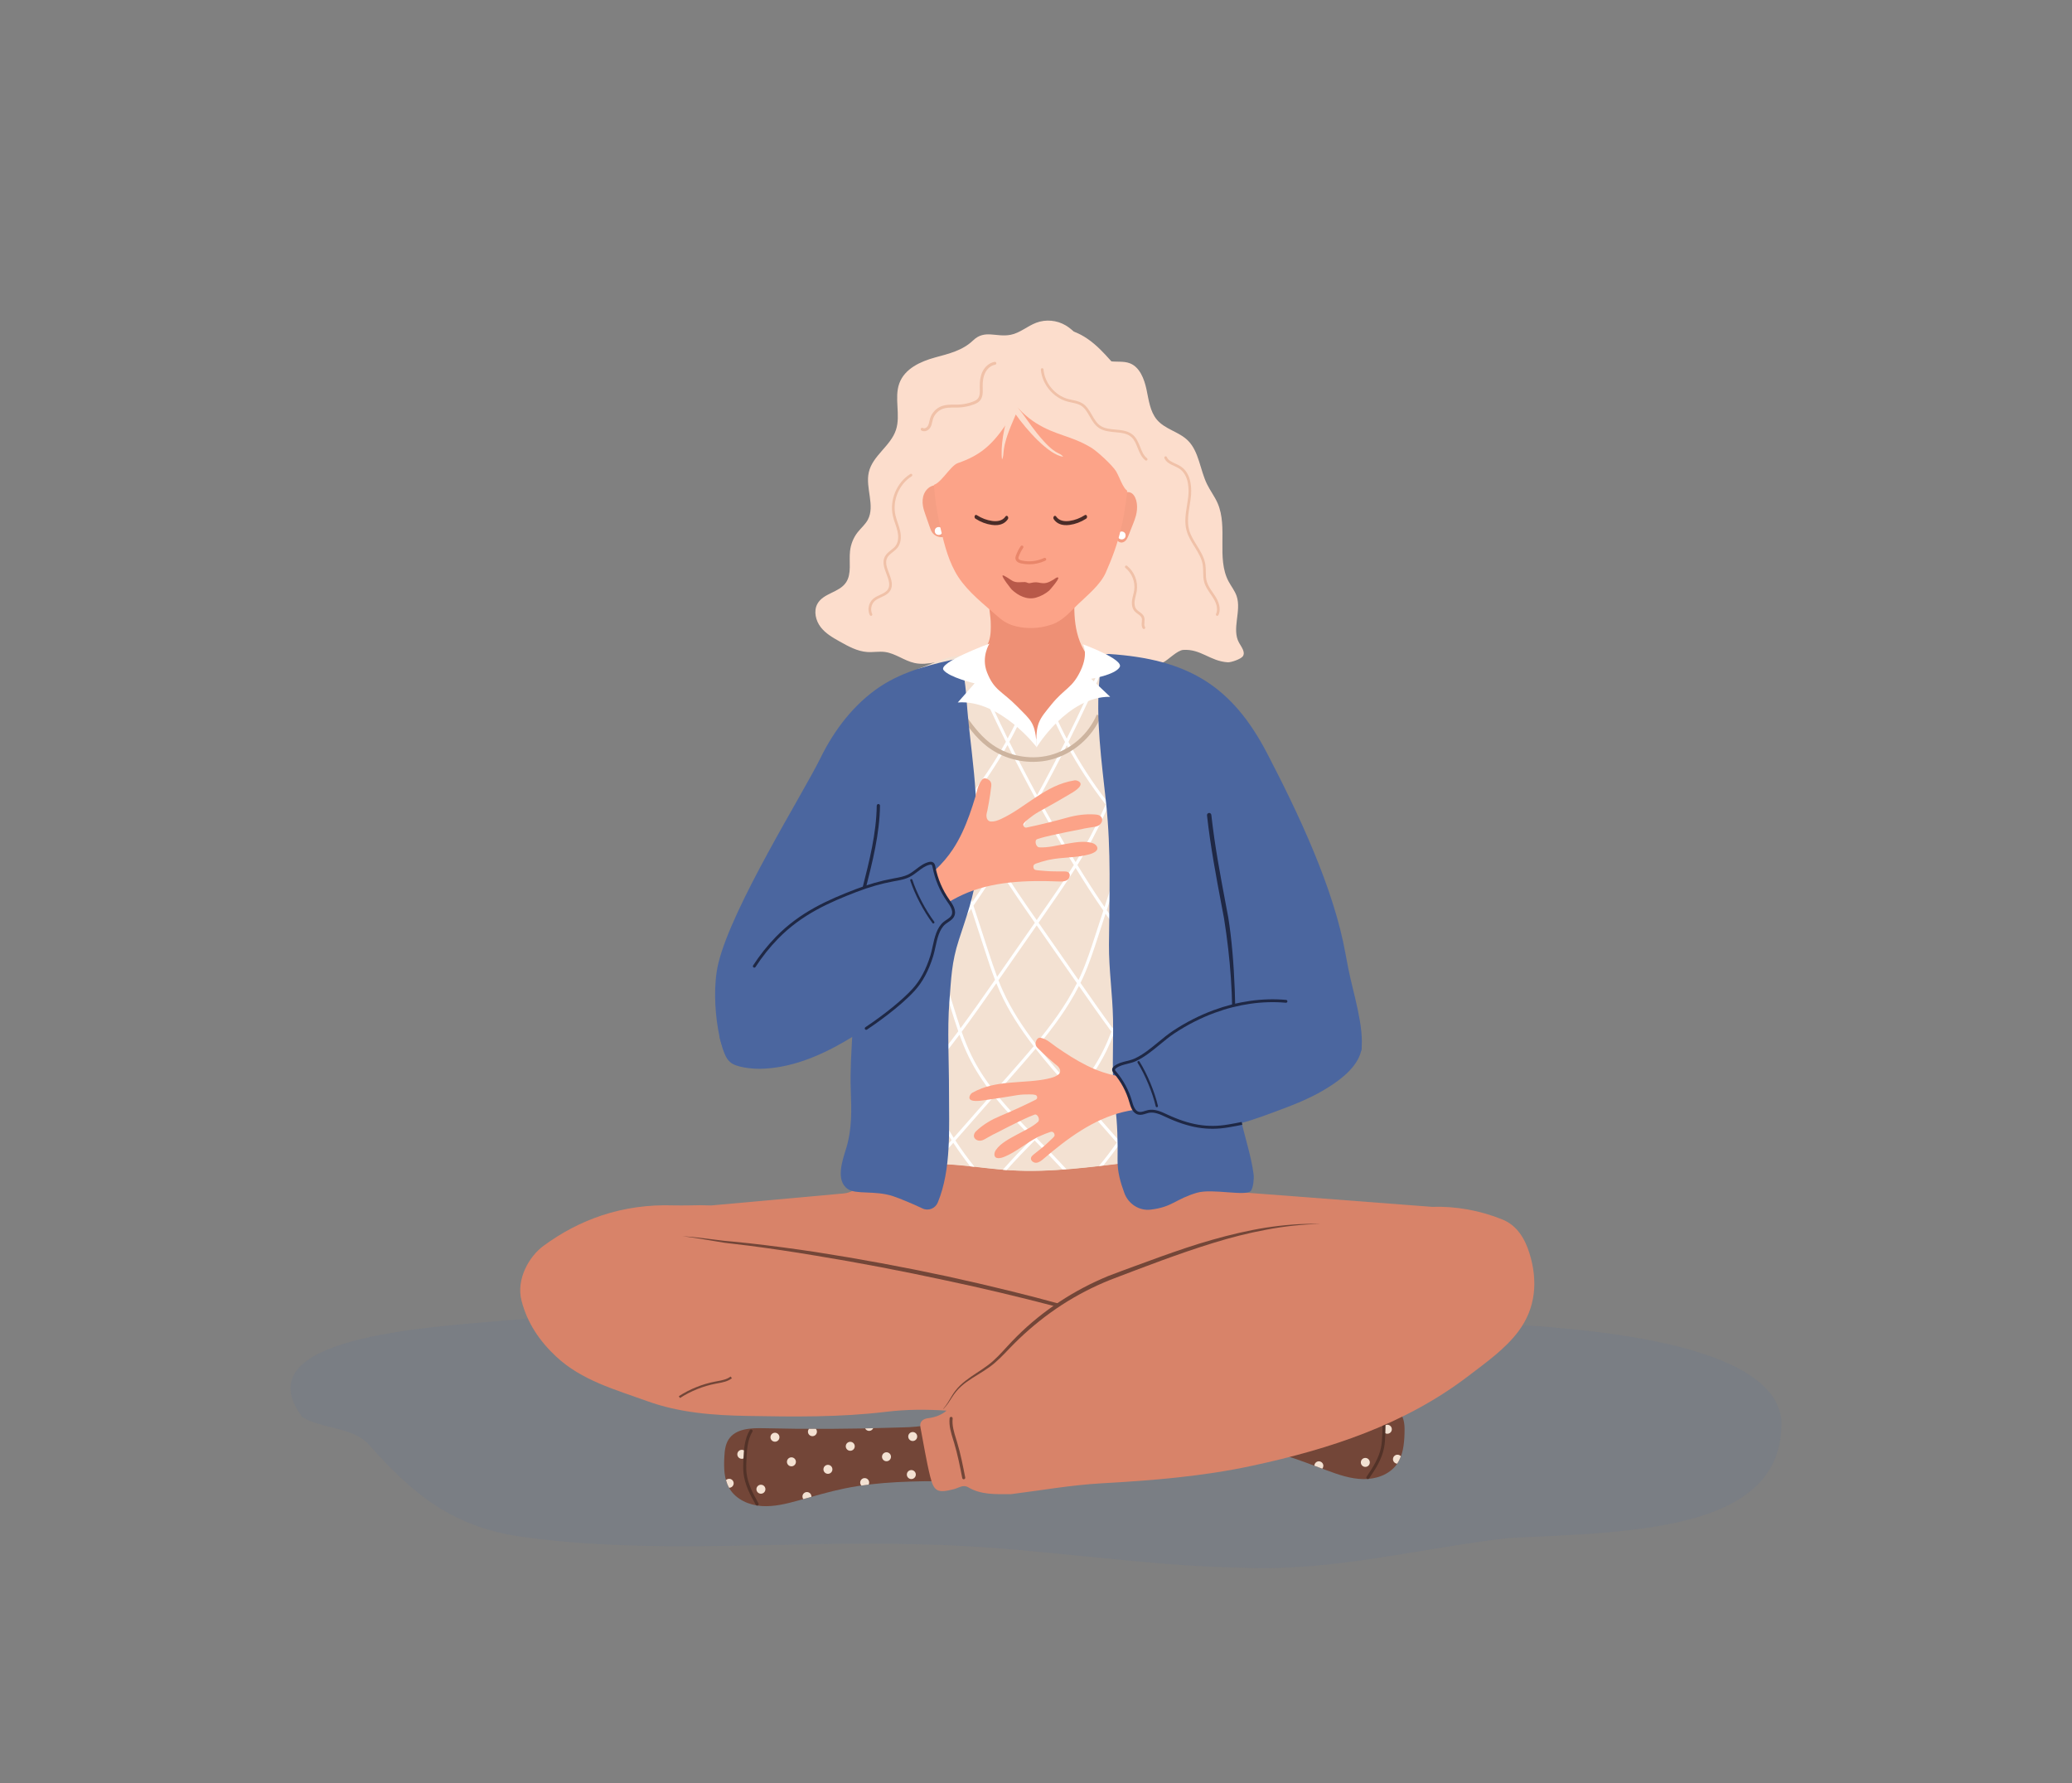 <?xml version="1.0" encoding="utf-8"?>
<!-- Generator: Adobe Illustrator 26.1.0, SVG Export Plug-In . SVG Version: 6.00 Build 0)  -->
<svg version="1.1" xmlns="http://www.w3.org/2000/svg" xmlns:xlink="http://www.w3.org/1999/xlink" x="0px" y="0px"
	 viewBox="0 0 4300 3700" style="enable-background:new 0 0 4300 3700;" xml:space="preserve">
<rect x="0" y="0" width="4300" height="3700" fill="#808080" stroke="none"/>
<style type="text/css">
	.st0{display:none;}
	.st1{display:inline;fill:#FFFFFF;}
	.st2{opacity:0.1;}
	.st3{fill:#436CAE;}
	.st4{fill:#734638;}
	.st5{fill:#F3E1D2;}
	.st6{fill:#523228;}
	.st7{fill:#FCDDCC;}
	.st8{fill:#4D3932;}
	.st9{fill:#EE9075;}
	.st10{fill:#F59F84;}
	.st11{fill:#FFFFFF;}
	.st12{fill:#FCA388;}
	.st13{fill:#E9866A;}
	.st14{fill:#4A2C28;}
	.st15{fill:#F0C1A8;}
	.st16{fill:#B85949;}
	.st17{fill:#D88369;}
	.st18{fill:#CDB49F;}
	.st19{fill:#4B669F;}
	.st20{fill:#1F2845;}
</style>
<g id="BACKGROUND" class="st0">
	<rect x="0" y="0" class="st1" width="4300" height="3700"/>
</g>
<g id="OBJECTS">
	<g class="st2">
		<g>
			<path class="st3" d="M1046.78,2740.23c-162.87,14.26-543.1,34.86-419.65,199.82c39.03,25.24,105.83,20.29,138.68,57.74
				c90.08,101.04,173.48,174.04,329.53,192.64c264.87,35.45,543.33,5.94,814.42,14.17c224.17,3.59,450.94,45.1,675.35,48.57
				c186.81,6.77,362.85-40.78,545.81-61.85c265.52-12.53,572.39-15.9,566.1-244.79c-22.47-217.96-727.8-205.88-916.44-202.81
				c-197.68,4.71-1067.57-68.35-1160.07-56.27C1424.76,2710.9,1241.11,2722.45,1046.78,2740.23z"/>
		</g>
	</g>
	<g>
		<g>
			<path class="st4" d="M1584.63,2963.54c-26.55-0.65-57.94,0.86-72.47,23.09c-7,10.71-8.29,24.07-8.96,36.84
				c-1.2,22.57-0.75,46.55,11.05,65.83c13.61,22.24,40.26,33.88,66.27,35.71c26.01,1.83,51.8-4.74,76.93-11.69
				c31.54-8.72,62.93-18.13,94.98-24.72c71.7-14.74,145.47-15.14,218.67-15.49c3.18-26.94,12.14-109.2-15.34-119.94
				c-12.4-4.85-26.98,2.46-38.92,4.85c-19.43,3.89-39.5,3.59-59.26,4.25C1766.62,2965.33,1675.59,2965.76,1584.63,2963.54z"/>
			<g>
				<path class="st5" d="M1803.77,3076.36c0-5.14-4.17-9.31-9.31-9.31c-5.14,0-9.31,4.17-9.31,9.31c0,2.41,0.94,4.58,2.44,6.23
					c5.05-0.73,10.1-1.45,15.16-2.07C1803.38,3079.27,1803.77,3077.87,1803.77,3076.36z"/>
				<path class="st5" d="M1718.19,3039.54c-5.14,0-9.31,4.17-9.31,9.31c0,5.14,4.17,9.31,9.31,9.31c5.14,0,9.31-4.17,9.31-9.31
					C1727.49,3043.71,1723.33,3039.54,1718.19,3039.54z"/>
				<path class="st5" d="M1539.46,3027.02c5.14,0,9.31-4.17,9.31-9.31c0-5.14-4.17-9.31-9.31-9.31c-5.14,0-9.31,4.17-9.31,9.31
					C1530.15,3022.85,1534.32,3027.02,1539.46,3027.02z"/>
				<path class="st5" d="M1642.44,3023.98c-5.14,0-9.31,4.17-9.31,9.31s4.17,9.31,9.31,9.31c5.14,0,9.31-4.17,9.31-9.31
					S1647.58,3023.98,1642.44,3023.98z"/>
				<path class="st5" d="M1676.73,2970.75c0,5.14,4.17,9.31,9.31,9.31c5.14,0,9.31-4.17,9.31-9.31c0-2.27-0.85-4.33-2.2-5.94
					c-4.73-0.01-9.46-0.02-14.19-0.04C1677.59,2966.4,1676.73,2968.47,1676.73,2970.75z"/>
				<path class="st5" d="M1812.18,2963.46c-5.61,0.13-11.23,0.33-16.84,0.45c1.53,3.06,4.65,5.18,8.3,5.18
					C1807.46,2969.08,1810.75,2966.77,1812.18,2963.46z"/>
				<path class="st5" d="M1884.84,2980.78c0,5.14,4.17,9.31,9.31,9.31c5.14,0,9.31-4.17,9.31-9.31c0-5.14-4.17-9.31-9.31-9.31
					C1889.01,2971.47,1884.84,2975.64,1884.84,2980.78z"/>
				<path class="st5" d="M1830.43,3022.78c0,5.14,4.17,9.31,9.31,9.31c5.14,0,9.31-4.17,9.31-9.31c0-5.14-4.17-9.31-9.31-9.31
					C1834.6,3013.47,1830.43,3017.64,1830.43,3022.78z"/>
				<path class="st5" d="M1764.53,3010.36c5.14,0,9.31-4.17,9.31-9.31c0-5.14-4.17-9.31-9.31-9.31c-5.14,0-9.31,4.17-9.31,9.31
					C1755.22,3006.19,1759.39,3010.36,1764.53,3010.36z"/>
				<path class="st5" d="M1683.94,3105.33c0-5.14-4.17-9.31-9.31-9.31c-5.14,0-9.31,4.17-9.31,9.31c0,1.98,0.63,3.8,1.68,5.31
					c5.63-1.58,11.25-3.14,16.88-4.71C1683.89,3105.72,1683.94,3105.53,1683.94,3105.33z"/>
				<path class="st5" d="M1891.26,3069.02c5.14,0,9.31-4.17,9.31-9.31s-4.17-9.31-9.31-9.31s-9.31,4.17-9.31,9.31
					S1886.12,3069.02,1891.26,3069.02z"/>
				<path class="st5" d="M1579.15,3080.81c-5.14,0-9.31,4.17-9.31,9.31c0,5.14,4.17,9.31,9.31,9.31c5.14,0,9.31-4.17,9.31-9.31
					C1588.46,3084.98,1584.29,3080.81,1579.15,3080.81z"/>
				<path class="st5" d="M1513.25,3068.5c-2.59,0-4.92,1.06-6.61,2.76c1.53,5.51,3.64,10.81,6.45,15.84c0.06,0,0.11,0.02,0.16,0.02
					c5.14,0,9.31-4.17,9.31-9.31S1518.39,3068.5,1513.25,3068.5z"/>
				
					<ellipse transform="matrix(0.383 -0.924 0.924 0.383 -1762.279 3325.562)" class="st5" cx="1607.39" cy="2981.5" rx="9.31" ry="9.31"/>
			</g>
			<g>
				<path class="st6" d="M1571.26,3124.12c-1.1,0-2.17-0.57-2.75-1.59c-11.48-20.16-22.91-41.85-25.52-65.77
					c-1.08-9.86-0.6-19.82-0.14-29.45c0.89-18.52,1.99-41.56,13.16-59.72c0.91-1.49,2.85-1.95,4.34-1.04
					c1.49,0.91,1.95,2.86,1.04,4.34c-10.31,16.78-11.33,38-12.23,56.72c-0.45,9.38-0.92,19.09,0.11,28.46
					c2.48,22.71,13.58,43.74,24.73,63.33c0.86,1.52,0.33,3.44-1.18,4.31C1572.33,3123.99,1571.79,3124.12,1571.26,3124.12z"/>
			</g>
		</g>
		<g>
			<path class="st4" d="M2838.72,2907.91c26.51,1.61,57.66,5.77,70.25,29.15c6.07,11.26,6.22,24.68,5.81,37.47
				c-0.72,22.59-3.2,46.44-16.59,64.65c-15.44,21-42.99,30.34-69.06,29.96c-26.07-0.38-51.22-9.12-75.66-18.17
				c-30.68-11.36-61.16-23.4-92.54-32.69c-70.19-20.77-143.66-27.43-216.56-33.99c-0.88-27.11-2.83-109.84,25.47-118.21
				c12.77-3.78,26.68,4.74,38.36,8.13c19.03,5.52,39.06,6.92,58.69,9.27C2657.23,2894.26,2747.9,2902.4,2838.72,2907.91z"/>
			<g>
				<path class="st5" d="M2610.79,3001.73c0.44-5.12,4.94-8.92,10.06-8.49c5.12,0.44,8.92,4.94,8.48,10.07
					c-0.2,2.4-1.32,4.48-2.96,6c-4.97-1.16-9.94-2.3-14.93-3.35C2610.94,3004.66,2610.67,3003.23,2610.79,3001.73z"/>
				<path class="st5" d="M2699.2,2972.3c5.12,0.44,8.92,4.94,8.49,10.07c-0.44,5.12-4.94,8.92-10.06,8.48
					c-5.12-0.44-8.92-4.94-8.49-10.06C2689.57,2975.66,2694.07,2971.87,2699.2,2972.3z"/>
				<path class="st5" d="M2878.34,2974.99c-5.12-0.44-8.92-4.94-8.49-10.06c0.44-5.12,4.94-8.92,10.06-8.49
					c5.12,0.44,8.92,4.94,8.49,10.07C2887.97,2971.63,2883.47,2975.43,2878.34,2974.99z"/>
				<path class="st5" d="M2775.99,2963.23c5.12,0.44,8.92,4.94,8.49,10.06s-4.94,8.92-10.06,8.49c-5.12-0.44-8.92-4.94-8.49-10.06
					S2770.86,2962.79,2775.99,2963.23z"/>
				<path class="st5" d="M2746.34,2907.28c-0.44,5.12-4.94,8.92-10.06,8.49c-5.12-0.44-8.92-4.94-8.49-10.07
					c0.19-2.26,1.21-4.24,2.69-5.73c4.71,0.4,9.43,0.79,14.14,1.17C2745.85,2902.87,2746.53,2905,2746.34,2907.28z"/>
				<path class="st5" d="M2612,2888.53c5.58,0.61,11.16,1.28,16.74,1.87c-1.78,2.92-5.07,4.76-8.71,4.45
					C2616.22,2894.53,2613.14,2891.94,2612,2888.53z"/>
				<path class="st5" d="M2538.12,2899.61c-0.44,5.12-4.94,8.92-10.07,8.48s-8.92-4.94-8.49-10.06s4.94-8.92,10.06-8.49
					S2538.56,2894.49,2538.12,2899.61z"/>
				<path class="st5" d="M2588.78,2946.08c-0.44,5.12-4.94,8.92-10.06,8.49c-5.12-0.44-8.92-4.94-8.49-10.06
					c0.44-5.12,4.94-8.92,10.06-8.49C2585.42,2936.45,2589.22,2940.95,2588.78,2946.08z"/>
				<path class="st5" d="M2655.49,2939.3c-5.12-0.44-8.92-4.94-8.49-10.06c0.44-5.12,4.94-8.92,10.07-8.49
					c5.12,0.44,8.92,4.94,8.49,10.07C2665.12,2935.93,2660.62,2939.73,2655.49,2939.3z"/>
				<path class="st5" d="M2727.74,3040.76c0.44-5.12,4.94-8.92,10.06-8.49c5.12,0.44,8.92,4.94,8.48,10.07
					c-0.17,1.97-0.95,3.73-2.12,5.15c-5.47-2.05-10.95-4.08-16.42-6.13C2727.75,3041.16,2727.72,3040.97,2727.74,3040.76z"/>
				<path class="st5" d="M2524.25,2986.99c-5.12-0.44-8.92-4.94-8.49-10.06c0.44-5.12,4.94-8.92,10.06-8.49s8.92,4.94,8.49,10.07
					C2533.88,2983.63,2529.37,2987.42,2524.25,2986.99z"/>
				<path class="st5" d="M2834.23,3025.23c5.12,0.44,8.92,4.94,8.49,10.06c-0.44,5.12-4.94,8.92-10.06,8.49
					c-5.12-0.44-8.92-4.94-8.49-10.07S2829.11,3024.79,2834.23,3025.23z"/>
				<path class="st5" d="M2900.93,3018.55c2.58,0.22,4.82,1.47,6.35,3.31c-1.99,5.36-4.54,10.47-7.77,15.24
					c-0.05,0-0.11,0.01-0.16,0c-5.12-0.44-8.92-4.94-8.49-10.06S2895.81,3018.12,2900.93,3018.55z"/>
				<path class="st5" d="M2805.24,2923.09c0.44-5.12,4.94-8.92,10.06-8.49c5.12,0.44,8.92,4.94,8.49,10.06
					c-0.44,5.12-4.94,8.92-10.06,8.49C2808.6,2932.71,2804.81,2928.21,2805.24,2923.09z"/>
			</g>
			<g>
				<path class="st6" d="M2838.42,3069.05c1.09,0.09,2.21-0.39,2.87-1.36c13.15-19.12,26.38-39.76,31.01-63.37
					c1.91-9.74,2.28-19.7,2.64-29.33c0.69-18.53,1.54-41.58-8.04-60.62c-0.78-1.56-2.68-2.19-4.24-1.4
					c-1.56,0.78-2.19,2.68-1.4,4.24c8.85,17.59,8.06,38.82,7.37,57.55c-0.35,9.39-0.71,19.1-2.52,28.35
					c-4.4,22.42-17.24,42.43-30.02,61c-0.99,1.44-0.62,3.4,0.81,4.39C2837.36,3068.83,2837.89,3069,2838.42,3069.05z"/>
			</g>
		</g>
		<g>
			<g>
				<path class="st7" d="M1940.38,741.8c-30.1,8.31-62.81,22.97-74.02,53.64c-11.06,30.27,3.05,65.65-6.91,96.34
					c-11.03,33.98-48.67,53.44-56.5,88.39c-7.24,32.33,13.46,69.12-1.88,98.11c-5.32,10.05-14.25,17.3-21.2,26.17
					c-8.66,11.04-14.22,24.76-15.81,39c-2.47,22.1,3.84,46.98-8.34,65.14c-14.31,21.31-47.37,21.94-59.54,44.68
					c-8.02,14.99-3.3,34.7,7,48.05c10.29,13.35,25.1,21.77,39.5,29.84c17.99,10.08,36.67,20.38,56.99,21.76
					c12.33,0.83,24.76-1.69,37.02-0.04c21.46,2.88,39.82,18.1,61,22.79c28.44,6.3,57.43-7.07,86.49-7.03
					c35.28,0.05,68.35,19.79,103.61,21.21c24.32,0.98,48.76-6.82,72.78-2.69c12.97,2.23,25.41,7.89,38.54,8.41
					c25.24,1,49.69-17.05,74.35-11.28c10.62,2.49,20.4,9.32,31.28,9.17c16.17-0.21,29.14-15.65,45.25-17.21
					c15.66-1.51,30.98,10.45,46.29,6.67c5.95-1.47,11.13-5.18,16.68-7.88c11.66-5.68,29.93-25.7,42.74-26.49
					c36.72-2.27,55.71,23.54,92.44,25.71c6.74,0.4,27.46-6.76,31.24-12.68c5.49-8.6-3.06-19.02-8.04-27.96
					c-15.75-28.3,5.51-65.87-4.98-96.77c-3.79-11.16-11.41-20.33-16.87-30.69c-25.42-48.16-0.77-111.81-22.54-161.93
					c-6.06-13.96-15.43-26.03-22.09-39.68c-14.55-29.84-16.51-67.56-39.69-90.51c-18.7-18.51-47.51-23.07-64.44-43.39
					c-14.06-16.87-16.81-40.73-21.46-62.67c-4.66-21.94-13.98-45.79-33.82-53.92c-14.03-5.75-29.92-2.05-44.7-5.08
					c-37.57-7.7-55.76-53.98-89.12-73.8c-18.38-10.93-41.27-12.99-61.14-5.51c-18.33,6.9-33.98,21.36-53.12,25.01
					c-30.26,5.77-53.59-11.57-77.72,11.48C1997.05,727.73,1969.35,733.8,1940.38,741.8z"/>
			</g>
		</g>
		<g>
			<g>
				<g>
					<g>
						<g>
							<path class="st8" d="M2206.81,948.03c-8.48-11.68-15.1-0.06-54.17-48.6c-16.62-20.65-28.5-40.06-37.51-50.01
								c-2.5-3.93-10.31-15.46-10.31-15.46c-0.07-0.02-8.6,13.32-8.19,13.96c-13.85,35.86-20.74,80.61-17.27,105.85
								c6.76-14.09-4.09-17.5,22.95-80.5c2.02-4.71,3.89-9.12,5.7-13.39C2130.14,891.15,2176.24,943.8,2206.81,948.03z"/>
						</g>
					</g>
				</g>
			</g>
		</g>
		<g>
			<g>
				<g>
					<g>
						<g>
							<path class="st9" d="M2055.98,1289.67c0.41,14.15,0.75,28.7-4.11,41.99c-3,8.21-7.87,15.59-12.88,22.75
								c-19.07,27.29-40.76,52.76-64.67,75.92c31.27,8.94,144.2,120.18,176.72,120.6c88.98,1.15,98.01-109.85,187-110.32
								c-0.6-10.15-9.88-17.28-18.22-23.1c-27.32-19.06-54.46-40.28-70.8-69.31c-24.92-44.27-20.65-98.51-15.67-149.07
								c-36.33,0.33-72.67,0.65-109,0.98c-14.34,0.13-61.2-4.24-70.22,8.83C2045.19,1221.93,2055.51,1273.39,2055.98,1289.67z"/>
						</g>
					</g>
				</g>
			</g>
		</g>
		<g>
			<g>
				<g>
					<g>
						<g>
							<g>
								<path class="st10" d="M1936.49,1007.6c-8.36,2.26-15.13,8.93-18.62,16.85s-3.95,16.94-2.49,25.48
									c1.14,6.65,3.38,13.06,5.61,19.42c2.89,8.23,5.77,16.46,8.66,24.68c1.22,3.47,2.45,6.97,4.45,10.05
									c3.9,6.01,10.74,10,17.89,10.46c7.15,0.45,14.44-2.65,19.07-8.12c6.21-7.34,7.24-17.79,6.22-27.34
									c-1.02-9.56-3.78-18.92-4.08-28.52c-0.32-10.24,3.92-23.88-3.19-32.41C1962.87,1009.57,1947.05,1004.74,1936.49,1007.6z"/>
							</g>
						</g>
					</g>
				</g>
			</g>
		</g>
		<g>
			<g>
				<g>
					<g>
						<g>
							<g>
								<path class="st10" d="M2349.39,1023.96c5.11,3.91,8.61,11.82,9.83,20.28c1.22,8.46,0.32,17.39-1.75,25.45
									c-1.61,6.28-3.91,12.1-6.19,17.88c-2.95,7.47-5.91,14.94-8.86,22.41c-1.24,3.15-2.5,6.33-4.21,8.94
									c-3.32,5.09-8.27,7.62-12.96,6.61c-4.69-1.01-8.99-5.53-11.27-11.82c-3.05-8.44-2.34-18.88-0.42-28.04s4.94-17.76,6.4-27.1
									c1.55-9.96,0.61-24.18,6.34-31.09C2332.07,1020.53,2342.93,1019.01,2349.39,1023.96z"/>
							</g>
						</g>
					</g>
				</g>
			</g>
		</g>
		<g>
			<g>
				<circle class="st11" cx="2327.8" cy="1111.07" r="8.17"/>
			</g>
		</g>
		<g>
			<g>
				<circle class="st11" cx="1948.07" cy="1101.8" r="8.17"/>
			</g>
		</g>
		<g>
			<g>
				<g>
					<g>
						<g>
							<g>
								<path class="st12" d="M2282,799.12c-27.9-27.48-62.48-42.26-98.19-49.1c-19.27-3.69-39.15-5.48-58.67-4.01
									c-10.18,0.77-20.39,2.07-30.51,4.01c-35.71,6.84-70.29,21.62-98.19,49.1c-39.22,38.62-59.44,98.19-59.94,157.11
									c-0.4,47.84,4.93,95.74,15.81,141.89c8.03,34.09,17.05,69.34,36.36,99.03c20.53,31.57,54.39,57.82,82.53,82.58
									c12.05,10.6,23.35,16.72,39.02,20.24c7.85,1.76,15.82,2.83,23.82,3.1c8.42,0.29,16.85-0.11,25.2-1.4
									c7.96-1.22,15.83-3.19,23.54-5.81c22.32-7.59,37.8-26,54.37-41.97c19.77-19.06,46.43-40.45,57.63-65.77
									c13-29.39,23.96-58.63,31.36-90c10.88-46.15,16.21-94.05,15.81-141.89C2341.44,897.31,2321.21,837.74,2282,799.12z"/>
							</g>
						</g>
					</g>
				</g>
			</g>
		</g>
		<g>
			<g>
				<g>
					<g>
						<g>
							<g>
								<g>
									<path class="st13" d="M2135.83,1170.93c-5.46,0-10.9-0.57-16.23-1.72c-2.41-0.52-4.97-1.21-7.26-2.68
										c-2.89-1.86-4.73-4.63-5.06-7.61c-0.23-2.28,0.41-4.35,1.04-6.11c2.46-6.89,5.8-13.44,9.91-19.46
										c0.96-1.43,2.9-1.78,4.32-0.81c1.42,0.97,1.78,2.9,0.81,4.32c-3.81,5.58-6.91,11.65-9.18,18.04
										c-0.42,1.17-0.82,2.39-0.71,3.35c0.11,1.06,0.97,2.23,2.24,3.04c1.46,0.94,3.37,1.43,5.22,1.83
										c14.83,3.22,30.64,1.54,44.49-4.72l1.38-0.62c1.55-0.73,3.4-0.07,4.14,1.49c0.73,1.55,0.06,3.41-1.5,4.13l-1.13,0.51
										C2157.98,1168.57,2146.88,1170.93,2135.83,1170.93z"/>
								</g>
							</g>
						</g>
					</g>
				</g>
			</g>
		</g>
		<g>
			<g>
				<g>
					<g>
						<g>
							<path class="st7" d="M2206.32,947.79c-8.43-11.62-15.02-0.06-53.9-48.36c-16.54-20.55-28.35-39.86-37.32-49.76
								c-2.49-3.91-10.26-15.39-10.26-15.38c-0.07-0.02-8.55,13.26-8.15,13.89c-13.78,35.68-20.64,80.21-17.19,105.32
								c6.73-14.02-4.07-17.41,22.83-80.09c2.01-4.68,3.87-9.07,5.67-13.33C2130.03,891.2,2175.9,943.58,2206.32,947.79z"/>
						</g>
					</g>
				</g>
			</g>
		</g>
		<g>
			<g>
				<g>
					<g>
						<g>
							<g>
								<g>
									<path class="st14" d="M2209.2,1089.57c-9.83-0.77-17.48-4.95-22.42-12.36c-1.13-1.69-0.95-4.31,0.41-5.85
										c1.36-1.53,3.38-1.41,4.51,0.29c6.65,9.94,18.8,10.53,27.83,9.28c11.09-1.54,21.54-5.49,31.94-12.09
										c1.6-1.04,3.5-0.2,4.23,1.85c0.73,2.05,0.01,4.53-1.61,5.56c-11.1,7.05-22.27,11.28-34.13,12.93
										C2216.13,1089.7,2212.54,1089.83,2209.2,1089.57z"/>
								</g>
							</g>
						</g>
					</g>
				</g>
			</g>
		</g>
		<g>
			<g>
				<g>
					<g>
						<g>
							<g>
								<g>
									<path class="st14" d="M2069.23,1089.57c9.83-0.77,17.48-4.95,22.42-12.36c1.13-1.69,0.95-4.31-0.41-5.85
										c-1.36-1.53-3.38-1.41-4.51,0.29c-6.65,9.94-18.8,10.53-27.83,9.28c-11.1-1.54-21.54-5.49-31.94-12.09
										c-1.6-1.04-3.5-0.2-4.23,1.85c-0.73,2.05-0.01,4.53,1.61,5.56c11.1,7.05,22.27,11.28,34.13,12.93
										C2062.3,1089.7,2065.89,1089.83,2069.23,1089.57z"/>
								</g>
							</g>
						</g>
					</g>
				</g>
			</g>
		</g>
		<g>
			<g>
				<g>
					<g>
						<g>
							<g>
								<path class="st7" d="M2085.73,883.74c-27.94,40.05-52.04,61.5-97.87,77.16c-16.75,5.72-38.13,48.89-55.51,45.67
									c-17.38-3.22-53.31-55.92-53.06-73.84c0.24-17.77,15.68-30.95,29.74-41.54c9.79-7.38,19.59-14.76,29.38-22.13
									c7.47-5.63-6.01-18.47-1.81-26.9c7.13-14.32,23.5-24.67,25.31-40.6c2.28-20.08,15.46-37.67,31.91-49.06
									c16.45-11.39,35.95-17.33,55.4-21.67c16.9-3.77,34.04-6.45,51.27-8.02c4.87-0.44,9.91-0.78,14.53,0.85
									c8.98,3.17,14.03,12.89,16.4,22.24c4.67,18.42,2.08,38.62-7.07,55.22c-7.56,13.72-17.4,24.56-20.75,40.22
									C2100.28,856.97,2095.12,870.28,2085.73,883.74z"/>
							</g>
						</g>
					</g>
				</g>
			</g>
		</g>
		<g>
			<g>
				<g>
					<g>
						<g>
							<g>
								<path class="st7" d="M2096.99,830.38c16.01,17.11,32.26,34.41,52.28,47.04c42.38,26.73,72.25,25.65,115.27,51.43
									c12.64,7.58,44.48,36.99,51.87,49.42c8.91,14.96,16.91,46.02,30.92,41.12c3.47-1.21,29.3-60.29,31.25-63.3
									c1.78-2.74,2.12-6.1,2.35-9.32c3.97-55.22-11.45-111.57-43.18-157.79c-9.62-14.01-20.66-27.08-31.96-39.89
									c-14.87-16.84-30.41-33.43-49.14-46.24c-18.73-12.81-41.09-21.7-64.09-21.39c-26.47,0.36-51.57,12.93-70.93,30.26
									c-19.36,17.33-33.64,39.18-46.58,61.34C2060.15,798.58,2080,812.23,2096.99,830.38z"/>
							</g>
						</g>
					</g>
				</g>
			</g>
		</g>
		<g>
			<g>
				<g>
					<g>
						<path class="st15" d="M2378.62,955.74c-0.6,0-1.2-0.19-1.7-0.59c-8.26-6.48-12.17-16.25-15.95-25.7
							c-3.5-8.75-6.81-17.02-13.25-22.71c-8.68-7.66-20.67-8.75-33.36-9.91c-11.89-1.08-24.19-2.2-34.14-9.06
							c-8.54-5.89-13.76-14.95-18.81-23.72c-5.23-9.07-10.16-17.65-18.38-22.63c-5.56-3.38-12.03-4.72-18.87-6.14
							c-2.97-0.61-5.93-1.23-8.83-2.01c-29.5-7.97-52.74-35.86-55.27-66.31c-0.12-1.51,1-2.84,2.52-2.97c1.66-0.17,2.85,1,2.98,2.52
							c2.34,28.22,23.87,54.06,51.21,61.44c2.79,0.75,5.65,1.34,8.51,1.93c7,1.45,14.25,2.95,20.62,6.82
							c9.43,5.72,14.96,15.31,20.3,24.59c4.96,8.61,9.65,16.76,17.17,21.94c8.77,6.04,19.81,7.05,31.51,8.11
							c13.02,1.19,26.48,2.41,36.51,11.27c7.43,6.56,11.13,15.83,14.72,24.79c3.67,9.18,7.14,17.85,14.24,23.42
							c1.2,0.94,1.41,2.67,0.47,3.87C2380.25,955.38,2379.44,955.74,2378.62,955.74z"/>
					</g>
				</g>
			</g>
			<g>
				<g>
					<g>
						<path class="st15" d="M2526.1,1277.87c-0.4,0-0.81-0.09-1.19-0.27c-1.37-0.66-1.95-2.3-1.29-3.68
							c5.59-11.63-1.2-25.62-5.74-32.92c-1.81-2.91-3.77-5.74-5.72-8.58c-5.25-7.61-10.68-15.48-13.19-24.7
							c-1.86-6.86-1.96-13.93-2.04-20.78c-0.07-4.95-0.14-10.07-0.9-14.92c-2.13-13.52-9.37-25.17-17.02-37.52
							c-6.64-10.68-13.49-21.73-16.73-34.13c-4.51-17.2-1.64-34.99,1.13-52.19c0.92-5.67,1.83-11.33,2.49-16.96
							c1.52-13.19,2.72-45.35-19.09-59.2c-3.02-1.92-6.56-3.53-10-5.1c-8.21-3.74-16.71-7.61-20.35-16.3
							c-0.59-1.4,0.07-3.02,1.48-3.6c1.38-0.59,3.01,0.07,3.6,1.47c2.81,6.7,9.97,9.96,17.55,13.41c3.61,1.64,7.33,3.34,10.67,5.46
							c24.43,15.52,23.25,50.27,21.6,64.48c-0.66,5.71-1.59,11.46-2.51,17.2c-2.69,16.64-5.47,33.84-1.26,49.92
							c3.04,11.6,9.68,22.29,16.09,32.63c7.61,12.26,15.48,24.94,17.78,39.57c0.82,5.24,0.9,10.56,0.97,15.7
							c0.09,6.8,0.17,13.22,1.86,19.41c2.26,8.32,7.19,15.46,12.4,23.02c2.01,2.91,4.01,5.82,5.86,8.8
							c5.14,8.26,12.75,24.22,6.03,38.22C2528.11,1277.3,2527.12,1277.87,2526.1,1277.87z"/>
					</g>
				</g>
			</g>
			<g>
				<g>
					<g>
						<path class="st15" d="M2373.91,1305.25c-0.86,0-1.71-0.4-2.25-1.16c-2.92-4.11-2.48-9.02-2.1-13.35
							c0.28-3.12,0.54-6.08-0.32-8.54c-1.18-3.35-4.38-5.67-7.77-8.13c-2.49-1.8-5.06-3.66-7.12-6.1
							c-4.47-5.29-6.24-13.22-4.99-22.32c0.51-3.75,1.42-7.42,2.3-10.97c0.84-3.38,1.64-6.57,2.12-9.85
							c2.55-17.25-4.58-35.46-18.16-46.4c-1.18-0.95-1.37-2.69-0.42-3.87c0.96-1.19,2.69-1.36,3.87-0.42
							c15.06,12.14,22.98,32.35,20.15,51.5c-0.52,3.54-1.38,7.02-2.22,10.37c-0.88,3.56-1.72,6.92-2.19,10.38
							c-0.6,4.37-0.91,12.51,3.74,18.02c1.64,1.93,3.83,3.51,6.15,5.2c3.93,2.84,7.99,5.78,9.73,10.76
							c1.26,3.59,0.93,7.28,0.62,10.85c-0.34,3.87-0.64,7.22,1.1,9.67c0.88,1.24,0.59,2.96-0.65,3.84
							C2375.02,1305.08,2374.46,1305.25,2373.91,1305.25z"/>
					</g>
				</g>
			</g>
			<g>
				<g>
					<g>
						<path class="st15" d="M1807.56,1277.89c-1.03,0-2.01-0.57-2.48-1.56c-5.32-10.99-2.64-24.96,6.36-33.21
							c4.35-3.98,9.74-6.46,14.95-8.84c6.52-2.99,12.68-5.81,16.16-11.24c5.78-9.02,1.59-20.14-2.85-31.92
							c-4.55-12.05-9.25-24.52-3.52-35.94c2.93-5.84,7.95-9.78,12.8-13.6c3.64-2.87,7.09-5.57,9.63-8.97
							c7.19-9.59,5.61-22.9,4.03-29.99c-1.19-5.35-3.02-10.71-4.78-15.88c-1.79-5.25-3.64-10.69-4.9-16.26
							c-7.38-32.62,7.83-69.19,36.18-86.96c1.26-0.8,2.98-0.43,3.79,0.87c0.81,1.29,0.42,2.99-0.87,3.8
							c-26.43,16.56-40.61,50.66-33.73,81.08c1.19,5.28,3,10.57,4.74,15.69c1.81,5.32,3.69,10.82,4.95,16.46
							c3.08,13.83,1.31,26.07-5,34.49c-2.98,3.98-6.87,7.04-10.63,10c-4.58,3.6-8.91,7.01-11.28,11.74
							c-4.65,9.27-0.57,20.08,3.75,31.53c4.72,12.53,9.61,25.49,2.34,36.83c-4.35,6.79-11.55,10.09-18.5,13.27
							c-5.05,2.32-9.82,4.5-13.52,7.9c-7.14,6.54-9.34,18.04-5.13,26.76c0.66,1.37,0.09,3.02-1.28,3.68
							C1808.37,1277.8,1807.96,1277.89,1807.56,1277.89z"/>
					</g>
				</g>
			</g>
			<g>
				<g>
					<path class="st15" d="M1917.81,894.9c-2.03,0-3.95-0.55-5.65-1.63c-1.41-0.9-1.82-2.77-0.92-4.19c0.9-1.41,2.78-1.83,4.19-0.92
						c1.09,0.69,2.39,0.86,3.88,0.49c2.46-0.6,4.93-2.54,6.3-4.93c1.66-2.89,2.42-6.28,3.22-9.87c0.45-2.02,0.91-4.04,1.52-6.01
						c3.59-11.54,12.88-21.22,24.26-25.27c8.35-2.97,17.17-2.98,25.71-2.93c3.03,0.01,6.08,0.02,9.08-0.11
						c10.12-0.44,20.05-2.47,29.52-6.03c3.49-1.32,7.41-3.05,9.99-5.91c4.92-5.45,4.68-14.03,4.45-22.33l-0.05-1.77
						c-0.33-13.24,1.39-23.37,5.41-31.88c5.24-11.11,14.99-19.05,25.44-20.75c1.68-0.27,3.21,0.86,3.48,2.51
						c0.27,1.65-0.86,3.21-2.51,3.48c-8.51,1.38-16.53,8.03-20.93,17.35c-3.6,7.62-5.13,16.88-4.83,29.14l0.05,1.75
						c0.25,9.05,0.54,19.3-6.01,26.56c-3.45,3.82-8.18,5.94-12.35,7.52c-10.07,3.8-20.63,5.96-31.4,6.42
						c-3.1,0.13-6.23,0.13-9.36,0.12c-8.35-0.01-16.29-0.04-23.66,2.58c-9.61,3.43-17.47,11.61-20.5,21.36
						c-0.56,1.81-0.97,3.67-1.39,5.54c-0.87,3.88-1.76,7.88-3.88,11.57c-2.19,3.82-6.07,6.8-10.11,7.8
						C1919.75,894.78,1918.77,894.9,1917.81,894.9z"/>
				</g>
			</g>
		</g>
		<g>
			<g>
				<g>
					<path class="st16" d="M2196.19,1198.73c-1.98-2.55-8.46,3.12-10.06,4.07c-4.39,2.61-9.73,5.61-14.63,6.68
						c-9.08,1.98-14.89-1.08-20.98-1.22c-5.49-0.12-9.51,1.06-13.9,1.85c-2.64,0.47-6.02-2.11-9.33-2.3
						c-8.07-0.46-15.8,2.13-25.17-1.96c-2.71-1.18-19.7-13.74-21.47-11.7c-2.32,2.69,17.66,27.95,19.19,29.38
						c13.46,12.61,31.62,21.76,50.14,16.55c10.01-2.82,19.39-7.87,27.37-14.64C2178.96,1224.09,2198.36,1201.54,2196.19,1198.73z"/>
				</g>
			</g>
		</g>
		<path class="st17" d="M3173.91,2599.96c-9.16-29.29-25.43-57.12-55.8-69.44c-46.78-18.98-96.66-27.88-146.62-26.34l-429.5-32.77
			c-31.67-3.18-59.67,5.65-75.93-48.82l-20.84-109.24l-596.75,43.55l-51.68,79.73c-22.51,44.46-39.36,38.32-66.64,41.65
			l-254.1,23.01c-15.71-0.62-31.56-0.67-47.56-0.09c-10.43,0-20.88,0.29-31.3-0.05c-51.93-1.67-101.11,5.31-147.69,20.65l-1.55,0.14
			l0.08,0.35c-42.28,14.11-82.42,35.1-120.45,63.07c-28.78,21.18-56.88,68.34-45.27,113.45c11.99,46.59,37.53,83.88,71.61,115.82
			c53.36,50.02,122.8,68.59,189.02,92.61c67.21,24.39,137.72,29.55,208.68,30.81c96.08,1.7,192.17,2.98,287.77-8.64
			c41.87-5.09,83.51-5.12,125.08-2.36c-9.72,8.2-22.12,13.71-38.65,15.74c-9.83,1.2-17.98,6.86-15.69,18.6
			c6.69,34.26,11.97,68.84,20.4,102.71c7.88,31.67,15.91,34.33,49.28,25.85c9.44-2.4,18.92-10.19,29.54-3.87
			c26.44,15.74,56.09,14.37,88.63,14.3c61.07-7.59,124.57-19.01,189.19-22.59c104.38-5.79,208.65-14.26,310.88-36.24
			c162.33-34.89,317.36-85.65,449.21-186.35c37.29-28.49,76.44-56.09,103.74-92.47C3187.82,2713.75,3191.73,2656.92,3173.91,2599.96
			z"/>
		<g>
			<path class="st5" d="M2290.19,1363.39c-13.88,0.88-17.76-5-22.38,10.02c-6.63,21.54-4.82,15.63-44.41,62.76
				c-40.55,48.28-71.93,103.15-71.93,103.15s-114.09-129.65-126-149.5c-18.37-30.6-10.81-34.02-47.31-26.55
				c-20.81,4.26-49.85,18.3-69.52,25.1V2416.4c4.6-0.09,9.11-0.27,13.45-0.53c59.12-3.62,117.94,8.7,177.06,12.37
				c83.36,5.18,166.69-6.87,249.61-16.6c24.45-2.87,51.25-6.57,76.92-13.3v-1017.2C2382.9,1366.67,2347.2,1359.76,2290.19,1363.39z"
				/>
		</g>
		<g>
			<path class="st5" d="M2285.85,1363.39c-13.88,0.88-17.76-5-22.38,10.02c-6.63,21.54-4.82,15.63-44.41,62.76
				c-40.55,48.28-71.93,103.15-71.93,103.15s-114.09-129.65-126-149.5c-18.37-30.6-10.81-34.02-47.31-26.55
				c-20.81,4.26-49.85,18.3-69.52,25.1V2416.4c4.6-0.09,9.11-0.27,13.45-0.53c59.12-3.62,117.94,8.7,177.06,12.37
				c83.36,5.18,166.69-6.87,249.61-16.6c24.45-2.87,51.25-6.57,76.92-13.3v-1017.2C2378.55,1366.67,2342.86,1359.76,2285.85,1363.39
				z"/>
		</g>
		<g>
			<path class="st11" d="M2421.33,2270.64c-8.93-9.44-17.7-19.03-26.28-28.79c4.11-9.8,8.13-19.63,12.05-29.35l14.22-35.29v-16.9
				l-20.15,50.01c-3.49,8.65-7.07,17.46-10.73,26.26c-27.21-31.35-52.7-64.05-76.96-96.92c7.51-20.25,13.94-40.85,20.21-61.04
				l29.08-93.67c18.42,21.61,37.98,42.41,58.55,62.29v-8.82c-19.76-19.38-38.6-39.6-56.34-60.58l31.53-101.56l-6.03-1.88
				l-30.34,97.7c-22.6-27.14-43.62-55.25-63.38-83.61l51.08-156.7c23.12,24.63,47.65,47.98,73.48,69.93v-8.24
				c-25.05-21.54-48.81-44.45-71.25-68.55l34.1-104.61l-6.01-1.96l-33.02,101.3c-15.09-16.47-29.55-33.5-43.35-51.04
				c33.56-76.91,58.4-156.41,80.27-232.75l-6.07-1.74c-21.51,75.06-45.87,153.17-78.59,228.78c-30-38.8-56.77-80.07-80-123.37
				c28.75-57.48,55.91-115.71,81.14-174.5l-4.78-2.05c-0.41,0.02-0.83,0.05-1.24,0.07c-24.54,57.15-50.89,113.77-78.76,169.68
				c-9.48-18.05-18.32-36.46-26.57-55.16c-1.44,2.02-2.85,4.01-4.23,5.99c8.5,19.01,17.58,37.73,27.34,56.07
				c-18.64,37.17-37.97,74-57.98,110.42c-19.89-36.56-39.14-73.49-57.65-110.79c6.81-12.37,13.24-24.96,19.48-37.66
				c-1.48-1.7-2.98-3.43-4.51-5.2c-5.91,12.11-12,24.13-18.44,35.96c-21.04-42.64-41.1-85.72-60.22-129.09
				c-4.77-6.06-8.27-10.76-9.87-13.43c-3.18-5.29-5.55-9.72-7.54-13.48l-1.05,0.45c23.45,54.65,48.53,108.82,75.03,162.35
				c-23.47,42.25-50.34,82.51-80.31,120.34c-29.51-70.85-52.09-143.55-72.16-213.6l-6.07,1.74
				c20.42,71.28,43.44,145.31,73.71,217.41c-12.17,15.11-24.83,29.81-37.97,44.1l-19.56-60l-6.01,1.96l20.64,63.32
				c-17.67,18.9-36.25,36.97-55.53,54.32v8.47c20.07-17.83,39.4-36.44,57.77-55.93l51.17,156.99
				c-21.98,31.47-45.58,62.57-71.11,92.39l-26.01-83.76l-6.03,1.88l27.17,87.52c-10.61,12.21-21.67,24.08-32.97,35.75v9.09
				c12.08-12.28,23.87-24.83,35.17-37.73l33.44,107.72c5.01,16.12,10.11,32.51,15.78,48.77c-23.54,31.45-48.27,62.61-74.62,92.43
				c-1.4-3.46-2.84-6.97-4.22-10.39l-5.55-13.78v16.9c1.67,4.14,3.4,8.35,5.1,12.54c-1.67,1.87-3.41,3.68-5.1,5.54v9.37
				c2.58-2.8,5.21-5.55,7.76-8.38c3.73,9.08,7.54,18.19,11.55,27.18c14.68,32.96,31.87,64.46,51.19,94.53l-31.29,35.61l4.74,4.17
				l30.13-34.29c10.98,16.75,22.68,33.01,35.05,48.79c2.99,0.33,5.97,0.65,8.96,0.99c-14.08-17.63-27.37-35.83-39.68-54.7
				l80.57-91.71c24.51,30.76,52.03,59.32,79.45,87.2c-20.83,21.16-41.81,42.75-61.59,65.36c2.63,0.22,5.25,0.41,7.88,0.6
				c18.74-21.18,38.5-41.51,58.14-61.45c1.77,1.79,3.54,3.59,5.3,5.38c17.65,17.9,35.44,36.16,52.68,54.95
				c2.66-0.2,5.31-0.42,7.96-0.64c-18.32-20.15-37.32-39.64-56.15-58.74c-1.79-1.81-3.58-3.63-5.37-5.45
				c0.86-0.87,1.72-1.75,2.58-2.62c26.84-27.22,54.14-54.92,78.94-84.53l84.5,96.18c-11.53,16.63-23.83,32.73-36.81,48.32
				c3-0.35,5.99-0.7,8.99-1.05c11.22-13.76,21.98-27.86,32.1-42.4l30.63,34.86c2.52-0.31,5.02-0.61,7.57-0.95l-34.47-39.24
				c23.83-34.91,44.54-71.95,61.91-110.93c1.65-3.7,3.2-7.48,4.8-11.23c9.43,10.68,19.16,21.1,29.03,31.39V2270.64z
				 M2357.91,1979.29l-30.25,97.42c-5.84,18.8-11.82,37.95-18.67,56.8c-22.48-30.67-43.93-61.41-64.73-91.24l-1.93-2.76
				c2.06-4.21,4.08-8.45,6-12.74c12.19-27.13,21.53-55.78,30.56-83.49l15.42-47.29C2314.16,1924.27,2335.23,1952.28,2357.91,1979.29
				z M2151.44,1920.2l83.57,119.85c-22.78,45.61-53.17,86.78-85.64,125.93c-26.59-34.57-50.63-71.05-68.59-111.01
				c-3.09-6.87-5.98-13.85-8.75-20.9L2151.44,1920.2z M2069.35,2026.88c-6.86-18.18-12.98-36.66-18.88-54.76l-30.26-92.83
				c18.17-26.13,35.27-52.43,51.43-78.4c23.3,38.2,48.99,75.13,74.04,111.05l1.91,2.74L2069.35,2026.88z M2155.29,1914.68
				l10.12-14.51c22.46-32.21,45.46-65.24,66.77-99.25c17.98,29.25,37.1,59.02,57.61,88.59l-16.89,51.82
				c-8.98,27.54-18.26,56.03-30.31,82.85c-1.42,3.15-2.92,6.25-4.41,9.36L2155.29,1914.68z M2298.91,1675.2
				c13.99,17.66,28.72,34.74,44.02,51.31l-50.68,155.48c-20.04-29.09-38.72-58.34-56.32-87.07c6.68-10.8,13.19-21.69,19.43-32.69
				C2271.43,1733.85,2285.8,1704.72,2298.91,1675.2z M2213.96,1546.42c23.45,43.2,50.4,84.36,80.56,123.06
				c-13.39,30.43-28.13,60.43-44.67,89.62c-5.67,10.01-11.59,19.91-17.64,29.75c-1.85-3.03-3.74-6.09-5.57-9.11
				c-24.44-40.41-47.96-81.54-70.72-123.14C2175.95,1620.27,2195.3,1583.52,2213.96,1546.42z M2152.33,1663.19
				c22.2,40.46,45.12,80.48,68.91,119.82c2.38,3.94,4.85,7.93,7.27,11.89c-21.7,34.83-45.28,68.66-68.28,101.64l-8.79,12.61
				l-0.58-0.83c-25.58-36.68-51.84-74.42-75.48-113.42c4.9-7.93,9.73-15.83,14.47-23.66
				C2111.34,1735.71,2132.14,1699.64,2152.33,1663.19z M2090.97,1545.93c18.55,37.26,37.83,74.16,57.76,110.68
				c-20.76,37.58-42.15,74.76-64.28,111.36c-4.18,6.91-8.45,13.88-12.76,20.87c-3.55-5.96-7.04-11.94-10.45-17.96
				c-19.28-34.03-36.14-69.15-51.22-104.77C2040.18,1628.33,2067.27,1588.14,2090.97,1545.93z M1966.99,1716
				c13.32-14.37,26.16-29.16,38.5-44.36c14.84,34.78,31.41,69.08,50.26,102.36c3.97,7,8.07,13.95,12.22,20.87
				c-15.79,25.46-32.49,51.26-50.2,76.9L1966.99,1716z M1978.94,2089.22l-34.61-111.47c25.61-29.68,49.3-60.62,71.35-91.98
				l28.78,88.3c6.36,19.53,12.94,39.5,20.5,59.1c-22.93,32.88-46.66,66.83-71.7,100.55
				C1988.17,2118.88,1983.51,2103.94,1978.94,2089.22z M1979.11,2360.89c-18.75-29.35-35.44-60.07-49.75-92.18
				c-4.4-9.87-8.56-19.89-12.64-29.88c26.32-29.62,51.02-60.57,74.52-91.83c5.53,15.33,11.63,30.5,18.77,45.17
				c13.49,27.7,30.44,53.26,49.29,77.44L1979.11,2360.89z M2015.69,2189.41c-7.63-15.68-14.09-31.98-19.93-48.46
				c25.16-33.74,48.98-67.73,71.99-100.72c2.34,5.82,4.71,11.63,7.28,17.34c18.4,40.95,43.01,78.17,70.19,113.39
				c-14.92,17.82-30.21,35.25-45.36,52.5l-36.31,41.33C2045.22,2241.18,2028.78,2216.29,2015.69,2189.41z M2149.66,2354.81
				c-0.84,0.85-1.68,1.71-2.51,2.56c-27.53-28-55.14-56.68-79.63-87.53l37.09-42.21c14.88-16.94,29.89-34.06,44.57-51.54
				c22.26,28.44,46.11,55.58,69.61,82.33l10.1,11.49C2204.04,2299.64,2176.62,2327.46,2149.66,2354.81z M2232.93,2264.96
				l-9.42-10.72c-23.72-27-47.79-54.42-70.2-83.12c32.35-38.91,62.69-79.83,85.79-125.2c21.59,30.96,43.87,62.89,67.28,94.72
				c-4.66,12.32-9.73,24.48-15.48,36.27C2275.46,2208.65,2255.33,2237.62,2232.93,2264.96z M2381.74,2256.93
				c-16.99,38.13-37.24,74.38-60.46,108.58l-84.11-95.74c22.93-27.89,43.56-57.51,59.43-90.1c5.24-10.77,9.91-21.83,14.23-33.01
				c24.22,32.7,49.67,65.22,76.86,96.38C2385.71,2247.68,2383.78,2252.35,2381.74,2256.93z"/>
		</g>
		<g>
			<path class="st18" d="M2143.83,1580.86c-34.69,0-69.54-11.58-96.68-33.07c-21.8-17.27-38.03-39.47-55.49-64.6l7.78-5.41
				c17.02,24.5,32.81,46.11,53.6,62.58c34.73,27.51,82.95,37.71,125.83,26.65c42.9-11.07,80.15-43.34,97.22-84.22l8.74,3.65
				c-18.19,43.56-57.89,77.95-103.59,89.74C2169.05,1579.33,2156.45,1580.86,2143.83,1580.86z"/>
		</g>
		<g>
			<g>
				<path class="st19" d="M2797.93,2008.78c-2.01-10.17-3.93-20.07-5.61-29.56c-24.21-136.39-98.13-291.99-162.43-415.6
					c-73.28-140.93-165.11-196-328.58-206.61c-2.26-0.15-4.44,0.47-6.58,0.88c-2.4,16.28-7.02,31.82-12.64,47.09
					c-8.72,87.01,4.18,175.25,13.44,261.77c10.54,98.37,6.67,194.5,5.93,293.09c-0.39,51.93,7.4,103.03,8.4,154.83
					c1.16,59.75-3.69,119.57,4.29,179.19c5.04,37.61,5.68,75.59,5.11,113.53c-0.37,24.47,6.18,46.56,14.16,68.31
					c8.18,22.3,30.43,37.01,54.04,34.33c0.14-0.02,0.27-0.03,0.41-0.05c45.28-5.31,51.25-21.74,95.72-34.91
					c32.81-9.71,102.8,8.35,112.48-4.34c4.97-6.52,6.52-25.78,5.61-33.14c-5.2-41.73-20.25-82.37-28.21-123.94
					c-8.43-44.03-2.66-88.65-2.66-133.15c0-21.71,0-43.43,0-65.14c35.76,8.35,71.52,16.69,107.28,25.04
					c43.02,10.04,102.23,44.49,147.06,39.71C2831.62,2130.63,2808.3,2061.39,2797.93,2008.78z"/>
			</g>
			<g>
				<path class="st19" d="M1969.46,2263.15c0.12-56.89-3.79-127.1,0.72-183.93c3.93-49.5,4.45-81.71,19.7-128.77
					c14.78-45.61,31.8-91.66,37.04-139.61c5.85-53.6,1.01-110.17-2.2-163.81c-3.47-58.06-12.12-115.34-17.12-173.19
					c-2.34-27.12-3.13-54.41-9.6-80.98c-2.88-11.82-0.59-15.88-3.2-27.64c-58.84,12.1-119.19,26.65-168.89,59.86
					c-53.4,35.68-94.4,89.07-123.34,148.09c-36.39,74.2-183.28,307.61-211.77,425.68c-20.06,83.14,8.98,213.22,28.24,203.49
					c7.79-3.94,71.21-34.98,77.58-40.94c6.69-6.26,173.85-63.79,174.44-60.46c2.18,12.47-1.22,28.07-1.9,40.6
					c-2.22,40.4-5.04,80.4-3.53,120.88c1.53,40.82,2.69,80.15-9.34,119.63c-7.28,23.89-23.34,67.47,3.32,85.33
					c17.46,11.7,56.18,2.32,93.75,14.73c13.57,4.48,40.72,15.75,61.18,25.48c12.13,5.77,26.48,0.09,31.61-12.33
					C1974.85,2425.8,1969.3,2340.45,1969.46,2263.15z"/>
			</g>
		</g>
		<g>
			<g>
				<path class="st20" d="M2540.18,1905.5c13.52,84.49,19.03,165.02,16.66,244c-0.14,4.73,0.07,9.48,0.98,14.13
					c1.75,9.04,2.27,33.42,4.71,34.19c3.42-83.7,0.9-204.1-13.47-293.87l-4.72-25.06c-11.96-63.31-23.26-123.12-30.49-188.01
					c-0.27-2.48-2.51-4.28-4.98-3.98c-2.47,0.28-4.26,2.51-3.98,4.98c7.27,65.23,18.59,125.19,30.59,188.68L2540.18,1905.5z"/>
			</g>
		</g>
		<g>
			<g>
				<g>
					<path class="st20" d="M1787.02,1882.28c3.1-12.82,6.3-25.63,9.49-38.16c14.24-55.92,28.96-113.74,29.76-172.36
						c0.02-1.87-1.47-3.4-3.33-3.43c-1.73,0.02-3.4,1.47-3.43,3.34c-0.78,57.83-15.41,115.25-29.55,170.79
						c-3.33,13.07-6.66,26.44-9.89,39.82H1787.02z"/>
				</g>
			</g>
		</g>
		<g>
			<path class="st12" d="M2021.98,2352.58c1.13-2.9,3.44-5.16,5.74-7.26c14.05-12.78,29.87-22.01,47.33-29.32
				c25.19-10.54,50.03-21.94,74.46-34.16c4.33-2.17,3.74-8.74-0.97-9.88c-4.16-1.01-8.51-1.19-12.77-1.09
				c-3.84,0.08-7.72,0.02-11.58,0.21c-8.23,0.39-16.36,1.85-24.47,3.24c-19.24,3.28-38.55,6.09-57.88,8.72
				c-5.93,0.81-30.03,4.89-30.11-5.64c-0.03-3.26,3-8.23,5.85-9.81c26.69-14.8,51.82-18.5,79.06-21.08
				c27.54-2.61,55.52-2.61,82.36-9.28c6.4-1.59,12.92-3.67,17.92-7.97c4.06-3.5,4.15-8.41,1.35-12.95
				c-1.91-3.75-6.04-6.25-9.16-8.89c-3.99-3.38-7.94-6.81-11.84-10.3c-8.08-7.21-16.06-14.61-23.67-22.31
				c-2.45-2.48-4.48-5.33-4.55-8.95c-0.05-2.48,0.69-4.92,1.79-7.13c1.21-2.42,3.09-4.77,5.74-5.34c1.46-0.31,2.97-0.05,4.42,0.3
				c12.12,2.9,21.18,11.88,31.15,18.76c10.15,7.01,20.4,13.88,30.88,20.38c21.04,13.04,43.14,24.61,66.71,32.36
				c33.68,11.08,69.96,14,105,8.77c14.62-2.18,31.24-12.71,39.07,3.14c3.07,6.22,19.79,57.66,24.2,57.38
				c-14.82,0.94-29.64,1.88-44.45,2.82c-27.68,1.76-55.52,3.54-82.46,10.09c-62.66,15.24-116.23,55.13-165.26,97.01
				c-4.47,3.82-9.34,7.84-15.19,8.32c-5.86,0.48-12.42-4.64-10.98-10.33c0.72-2.85,3.12-4.92,5.39-6.79
				c9.85-7.79,19.89-15.47,29.03-24.13c2.26-2.15,6.43-5.88,9.96-9.38c0.48-0.49,0.97-1,1.5-1.53c0.35-0.36,0.69-0.72,1.02-1.07
				c1.11-1.21,2.03-2.48,2.03-3.73c0.01-2.63-0.92-4.51-2.85-6.3c-0.77-0.71-2.19-1.12-3.24-1.09c-1.08,0.03-2.15,0.34-3,0.48
				c-7.11,2.46-14.13,5.16-20.97,8.3c-1.63,0.75-3.26,1.53-4.87,2.34c-24,12.01-44.46,30.68-69.34,40.89
				c-6.73,2.76-20.31,6.46-20.61-5.01c-0.09-3.49,1.42-6.86,3.41-9.65c10.06-14.09,27.81-22.89,42.58-31.03
				c14.86-8.2,31.7-15.39,44.46-26.8c5-4.48-0.84-17.38-7.14-15.06c-19.51,7.18-34.86,15.98-53.65,24.86
				c-7.26,3.43-14.04,7.54-21.27,11.01c-7.83,3.75-15.59,7.64-23.07,12.06c-3.77,2.23-7.54,4.61-11.77,5.74
				C2028.6,2368.82,2018.08,2362.62,2021.98,2352.58z"/>
		</g>
		<g>
			<path class="st12" d="M2281.92,1692.26c-2.83-1.66-6.21-2.01-9.48-2.24c-19.95-1.37-39.04,1.34-58.23,6.71
				c-27.69,7.75-55.64,14.57-83.78,20.44c-4.99,1.04-8.79-4.77-5.65-8.79c2.78-3.55,6.25-6.54,9.83-9.25
				c3.22-2.44,6.39-5.02,9.7-7.39c7.05-5.05,14.72-9.16,22.32-13.31c18.02-9.86,35.8-20.15,53.49-30.61
				c5.42-3.21,27.98-15.58,21.17-24.33c-2.11-2.7-7.85-4.84-11.24-4.28c-31.7,5.22-54.86,18.58-79.03,34.24
				c-24.44,15.83-47.54,34.11-74.06,46.14c-6.33,2.87-13.06,5.41-20,5.12c-5.64-0.24-8.91-4.23-9.58-9.81
				c-0.87-4.35,0.9-9.11,1.75-13.32c1.09-5.4,2.1-10.81,3.05-16.23c1.95-11.23,3.72-22.55,4.96-33.88c0.4-3.65,0.22-7.33-2.09-10.36
				c-1.58-2.08-3.78-3.61-6.14-4.72c-2.58-1.21-5.67-1.92-8.23-0.66c-1.41,0.69-2.48,1.9-3.45,3.13
				c-8.1,10.31-9.73,23.64-13.46,35.84c-3.8,12.42-7.77,24.78-12.19,37c-8.86,24.51-19.54,48.5-33.93,70.29
				c-20.56,31.15-48.61,57.26-80.96,75.83c-13.5,7.75-34.1,9.91-30.2,28.11c1.53,7.14,21.33,60.53,17.51,63.18
				c12.85-8.9,25.7-17.81,38.54-26.71c23.99-16.63,48.14-33.34,74.67-45.53c61.69-28.35,131.97-30.41,199.8-27.86
				c6.18,0.23,12.83,0.38,17.97-3.06c5.15-3.43,7.22-11.94,2.31-15.7c-2.46-1.88-5.78-2.02-8.88-2.08
				c-13.22,0-26.53,0.23-39.73-0.96c-3.27-0.29-9.15-0.66-14.35-1.23c-0.72-0.09-1.45-0.19-2.24-0.28
				c-0.53-0.07-1.04-0.14-1.54-0.22c-1.71-0.28-3.3-0.72-4.11-1.75c-1.72-2.17-2.19-4.32-1.76-7.06c0.17-1.08,1.08-2.35,1.96-3.01
				c0.91-0.68,2-1.12,2.79-1.56c7.48-2.61,15.04-4.97,22.73-6.84c1.84-0.45,3.69-0.86,5.55-1.25c27.65-5.76,56.74-3.71,83.95-11.53
				c7.36-2.12,20.99-7.94,13.74-17.6c-2.21-2.94-5.65-4.74-9.12-5.74c-17.51-5.06-37.91-0.73-55.42,2.19
				c-17.62,2.94-36.22,8-54.21,6.91c-7.06-0.43-10.66-14.9-3.94-17.1c20.8-6.81,39.21-9.58,60.53-14.52
				c8.23-1.91,16.52-2.94,24.75-4.81c8.91-2.02,17.87-3.87,26.92-5.12c4.57-0.63,9.24-1.12,13.47-2.95
				C2287.06,1709.99,2291.7,1698,2281.92,1692.26z"/>
		</g>
		<g>
			<path class="st19" d="M1565.4,2004.91c13.76-21.15,29.52-41,47.08-59.06c47.41-48.73,102.02-73.95,164.16-97.9
				c24.98-9.62,50.57-17.15,77.03-22.05c11.12-2.06,22.52-3.74,32.62-8.82c14.67-7.37,25.87-21.52,41.8-25.49
				c2.24-0.56,4.77-0.86,6.73,0.37c2.34,1.47,2.99,4.51,3.5,7.22c4.72,24.94,14.87,48.84,29.53,69.56
				c6.66,9.41,14.63,21.01,9.62,31.39c-3.39,7.03-11.47,10.19-17.47,15.18c-18.24,15.13-19.67,46.85-26.29,68.09
				c-8.02,25.76-19.48,50.34-37.8,70.45c-25.88,28.4-57.34,52.94-90.18,74.71c-17.77,11.79-35.95,22.76-53.86,33.11
				c-53.02,30.63-112.37,55.08-174.42,56.08c-15.91,0.26-52.11-2.89-62.82-14.64c-10.07-11.05-15.78-32.92-20.33-47.09
				c-5.06-15.77,18.19-31.51,22.79-46.89C1528.04,2072.58,1544.38,2037.23,1565.4,2004.91"/>
		</g>
		<g>
			<path class="st19" d="M2668.79,2077.75c-50.31-4.6-101.51,3.58-148.93,21.05c-29.58,10.9-57.84,25.38-84.1,42.8
				c-26.64,17.67-50.81,44.3-79.78,57.56c-13.43,6.15-29.68,6.04-41.44,14.99c-1.65,1.26-3.29,2.87-3.53,4.93
				c-0.28,2.47,1.48,4.64,3.1,6.53c14.85,17.36,25.91,37.95,32.19,59.91c2.85,9.98,6.51,22.11,16.62,24.44
				c6.84,1.58,13.62-2.31,20.5-3.72c12.59-2.58,25.21,3.21,36.84,8.67c42.51,19.96,81.9,29.53,128.99,21.36
				c31.8-5.52,62.3-16.7,92.58-27.86c35.73-13.17,71.69-26.68,104.62-46.04c28.66-16.85,64.02-41.56,76.08-74.17
				c22.7-61.36-73.16-94.87-116.57-104.63C2693.67,2080.81,2681.26,2078.89,2668.79,2077.75z"/>
		</g>
		<g>
			<path class="st20" d="M2669.06,2074.79c-48.55-4.44-100.5,2.9-150.22,21.22c-29.41,10.84-57.82,25.3-84.72,43.11
				c-10.46,6.95-20.68,15.36-30.57,23.5c-15.45,12.72-31.43,25.88-48.8,33.83c-5.2,2.38-11.07,3.83-16.75,5.24
				c-8.74,2.17-17.75,4.39-25.26,10.08c-1.82,1.39-4.29,3.62-4.68,6.96c-0.44,3.85,2.11,6.83,3.79,8.81
				c14.52,16.97,25.44,37.3,31.59,58.79c2.87,10.02,6.8,23.75,18.81,26.52c5.49,1.26,10.65-0.38,15.62-1.97
				c2.04-0.65,4.08-1.31,6.13-1.73c11.82-2.41,24.13,3.36,34.98,8.45c48.29,22.67,87.4,29.13,130.76,21.6
				c12.32-2.14,20.83-3.64,28.35-5.31c-0.54-1.91-0.94-3.85-1.21-5.83c-7.47,1.66-15.9,3.15-28.16,5.28
				c-42.07,7.3-80.12,0.98-127.22-21.13c-11.11-5.22-24.94-11.7-38.7-8.89c-2.26,0.46-4.51,1.18-6.75,1.89
				c-4.41,1.41-8.58,2.74-12.48,1.84c-8.6-1.98-11.97-13.76-14.43-22.36c-6.39-22.3-17.72-43.4-32.79-61.02
				c-1.34-1.57-2.54-3.08-2.4-4.26c0.09-0.8,0.89-1.79,2.37-2.91c6.52-4.9,14.55-6.93,23.08-9.04c5.95-1.47,12.09-2.99,17.8-5.61
				c18.07-8.26,34.36-21.68,50.1-34.65c9.77-8.05,19.87-16.36,30.08-23.14c26.43-17.49,54.51-31.81,83.49-42.49
				c48.91-18.01,99.95-25.23,147.63-20.87c1.63,0.15,3.08-1.05,3.23-2.69C2671.9,2076.39,2670.7,2074.94,2669.06,2074.79z"/>
		</g>
		<g>
			<path class="st20" d="M1797.58,2136.94c-0.96,0-1.9-0.46-2.47-1.32c-0.91-1.36-0.55-3.21,0.82-4.13
				c40.45-27.04,77.01-56.82,97.81-79.65c15.92-17.48,28.07-40.15,37.16-69.33c1.73-5.56,3.1-11.86,4.55-18.53
				c4-18.38,8.53-39.22,22.68-50.95c2.01-1.67,4.2-3.12,6.31-4.52c4.33-2.87,8.41-5.57,10.38-9.66c4.35-9.01-3.58-20.2-9.37-28.38
				c-14.86-21-25.24-45.45-30.02-70.72c-0.44-2.33-0.94-4.49-2.17-5.26c-0.85-0.53-2.29-0.53-4.42,0
				c-8.87,2.21-16.23,7.82-24.02,13.77c-5.39,4.12-10.97,8.37-17.17,11.49c-9.43,4.73-19.86,6.62-29.94,8.44l-3.48,0.63
				c-25.49,4.72-50.51,11.88-76.51,21.91c-55.48,21.38-113.77,46.49-163.1,97.2c-17.21,17.69-32.93,37.41-46.72,58.61
				c-0.9,1.38-2.74,1.77-4.11,0.87c-1.38-0.89-1.77-2.73-0.87-4.11c14-21.52,29.96-41.55,47.44-59.51
				c50.16-51.56,109.13-76.99,165.22-98.6c26.34-10.15,51.71-17.41,77.56-22.2l3.5-0.64c9.67-1.75,19.66-3.56,28.32-7.91
				c5.71-2.86,11.06-6.95,16.24-10.9c7.93-6.06,16.13-12.31,26.18-14.82c2.4-0.6,5.96-1.19,9.03,0.74c3.52,2.21,4.32,6.41,4.84,9.19
				c4.62,24.43,14.67,48.08,29.04,68.39c6.64,9.38,15.74,22.24,9.87,34.4c-2.68,5.56-7.65,8.85-12.45,12.04
				c-2.08,1.38-4.04,2.68-5.8,4.14c-12.57,10.43-16.87,30.2-20.66,47.64c-1.48,6.8-2.87,13.23-4.68,19.03
				c-9.35,30.03-21.92,53.44-38.44,71.58c-31.27,34.32-83.6,70.36-98.9,80.59C1798.72,2136.78,1798.15,2136.94,1797.58,2136.94z"/>
		</g>
		<g>
			<g>
				<g>
					<path class="st20" d="M1891.08,1824.03c1.05-0.08,2.06,0.56,2.4,1.61c8.93,27.6,27.15,62.49,45.33,86.82
						c0.77,1.03,0.56,2.49-0.47,3.26c-1.03,0.77-2.49,0.56-3.26-0.47c-18.46-24.7-36.96-60.13-46.03-88.17
						c-0.4-1.22,0.28-2.54,1.5-2.93C1890.72,1824.07,1890.9,1824.04,1891.08,1824.03z"/>
				</g>
			</g>
		</g>
		<g>
			<g>
				<g>
					<path class="st20" d="M2400.71,2297.48c-1.06-0.01-2.01-0.74-2.25-1.81c-6.49-28.27-21.59-64.62-37.58-90.44
						c-0.68-1.09-0.34-2.53,0.75-3.21c1.09-0.68,2.53-0.34,3.21,0.75c16.23,26.22,31.57,63.13,38.16,91.86
						c0.29,1.25-0.5,2.5-1.75,2.79C2401.07,2297.46,2400.88,2297.48,2400.71,2297.48z"/>
				</g>
			</g>
		</g>
		<g>
			<path class="st4" d="M2626.78,2547.39c-37.57,6-74.65,14.83-111.23,25.22c-36.63,10.28-72.56,22.78-108.32,35.51
				c-17.88,6.38-35.69,12.95-53.49,19.51c-17.81,6.65-35.55,12.93-53.41,19.94c-70.7,29.01-135.94,71.5-190.04,125.39
				c-6.72,6.76-13.36,13.64-19.77,20.65c-6.42,7-12.76,14-19.38,20.67c-6.62,6.68-13.53,12.96-21.03,18.56
				c-7.49,5.63-15.41,10.76-23.33,15.99c-15.72,10.47-32.01,21.3-43.86,36.6c-5.98,7.56-10.39,16.03-15.37,24.05
				c-2.94,4.81-6.21,9.49-9.99,13.69c0.17,0.08,0.34,0.17,0.51,0.25c3.97-4.03,7.46-8.56,10.61-13.21c5.32-7.88,10-16.17,16.08-23.3
				c12.05-14.48,28.31-24.51,44.37-34.4c8.07-4.98,16.15-10.03,23.96-15.62c7.83-5.59,15.13-11.94,22-18.59
				c6.89-6.65,13.43-13.58,19.98-20.41c6.53-6.85,13.22-13.47,20.01-20.02c27.3-26,56.87-49.6,88.46-70.12
				c31.61-20.49,65.23-37.82,100.14-51.88c70.67-26.95,141.56-54.39,213.83-76.66c36.15-11.14,72.81-20.65,110.02-27.5
				c37.15-7.15,74.91-11.22,112.84-12.08C2702.42,2538.47,2664.37,2541.68,2626.78,2547.39z"/>
		</g>
		<g>
			<path class="st4" d="M2198,2705.2c-32.37-8.93-64.9-17.32-97.49-25.4c-44.96-11.13-90.07-21.6-135.32-31.47
				c-90.57-19.4-181.68-36.26-273.2-50.5c-45.8-6.9-91.72-12.98-137.75-18.11c-11.51-1.22-23.04-2.5-34.54-3.53
				c-5.74-0.54-11.54-0.93-17.25-1.59l-17.19-2.15c-22.95-2.92-45.94-5.92-69.05-7.39c22.97,2.87,45.77,6.7,68.58,10.56l17.15,2.87
				c5.76,0.89,11.5,1.39,17.26,2.11c11.52,1.27,22.96,2.71,34.44,4.13c45.85,5.9,91.59,12.75,137.19,20.41
				c91.27,14.85,182.11,32.35,272.49,51.84c76.03,16.05,151.62,34.1,226.79,53.73C2192.61,2708.7,2195.24,2706.86,2198,2705.2z"/>
		</g>
		<g>
			<path class="st4" d="M1411.15,2900.91l-2.44-3.76c22.81-14.79,48.98-25.3,75.67-30.41l4.1-0.76c9.88-1.81,20.09-3.68,27.71-9.69
				l2.77,3.52c-8.49,6.7-19.26,8.67-29.68,10.58l-4.06,0.75C1459.09,2876.14,1433.48,2886.44,1411.15,2900.91z"/>
		</g>
		<g>
			<path class="st4" d="M2000.02,3069.49c-1.48,0-2.8-1.05-3.1-2.55c-4.69-24.07-9.54-48.97-16.76-72.77l-1.83-5.92
				c-4.57-14.67-9.29-29.84-7.57-45.46c0.19-1.73,1.74-3.01,3.48-2.79c1.73,0.19,2.99,1.75,2.79,3.49
				c-1.58,14.31,2.95,28.84,7.33,42.89l1.84,5.96c7.31,24.11,12.19,49.17,16.91,73.39c0.33,1.71-0.78,3.37-2.49,3.7
				C2000.43,3069.47,2000.22,3069.49,2000.02,3069.49z"/>
		</g>
		<g>
			<g>
				<g>
					<path class="st11" d="M2053.34,1335.47c0,0-17.5,27.32-5.13,59.24c14.83,38.28,31.28,39.02,62.96,71.32
						c29.25,29.83,37.89,33.13,40.24,84.32c0,0-75.94-99.4-163.74-92.74l34.98-39.67c0,0-52.74-12.2-64.6-27.72
						C1946.19,1374.71,2053.34,1335.47,2053.34,1335.47z"/>
				</g>
			</g>
		</g>
		<g>
			<g>
				<g>
					<path class="st11" d="M2247.2,1336.85c0,0,12.45,18.84-4.77,55.07c-17.22,36.23-32.73,35.86-60.5,70.01
						c-25.64,31.54-32.88,38.44-30.89,89.01c0,0,64.69-106.25,152.94-105.07l-39.51-37.35c0,0,49.1-7.87,59.1-24.07
						C2333.57,1368.25,2247.2,1336.85,2247.2,1336.85z"/>
				</g>
			</g>
		</g>
	</g>
</g>
</svg>
